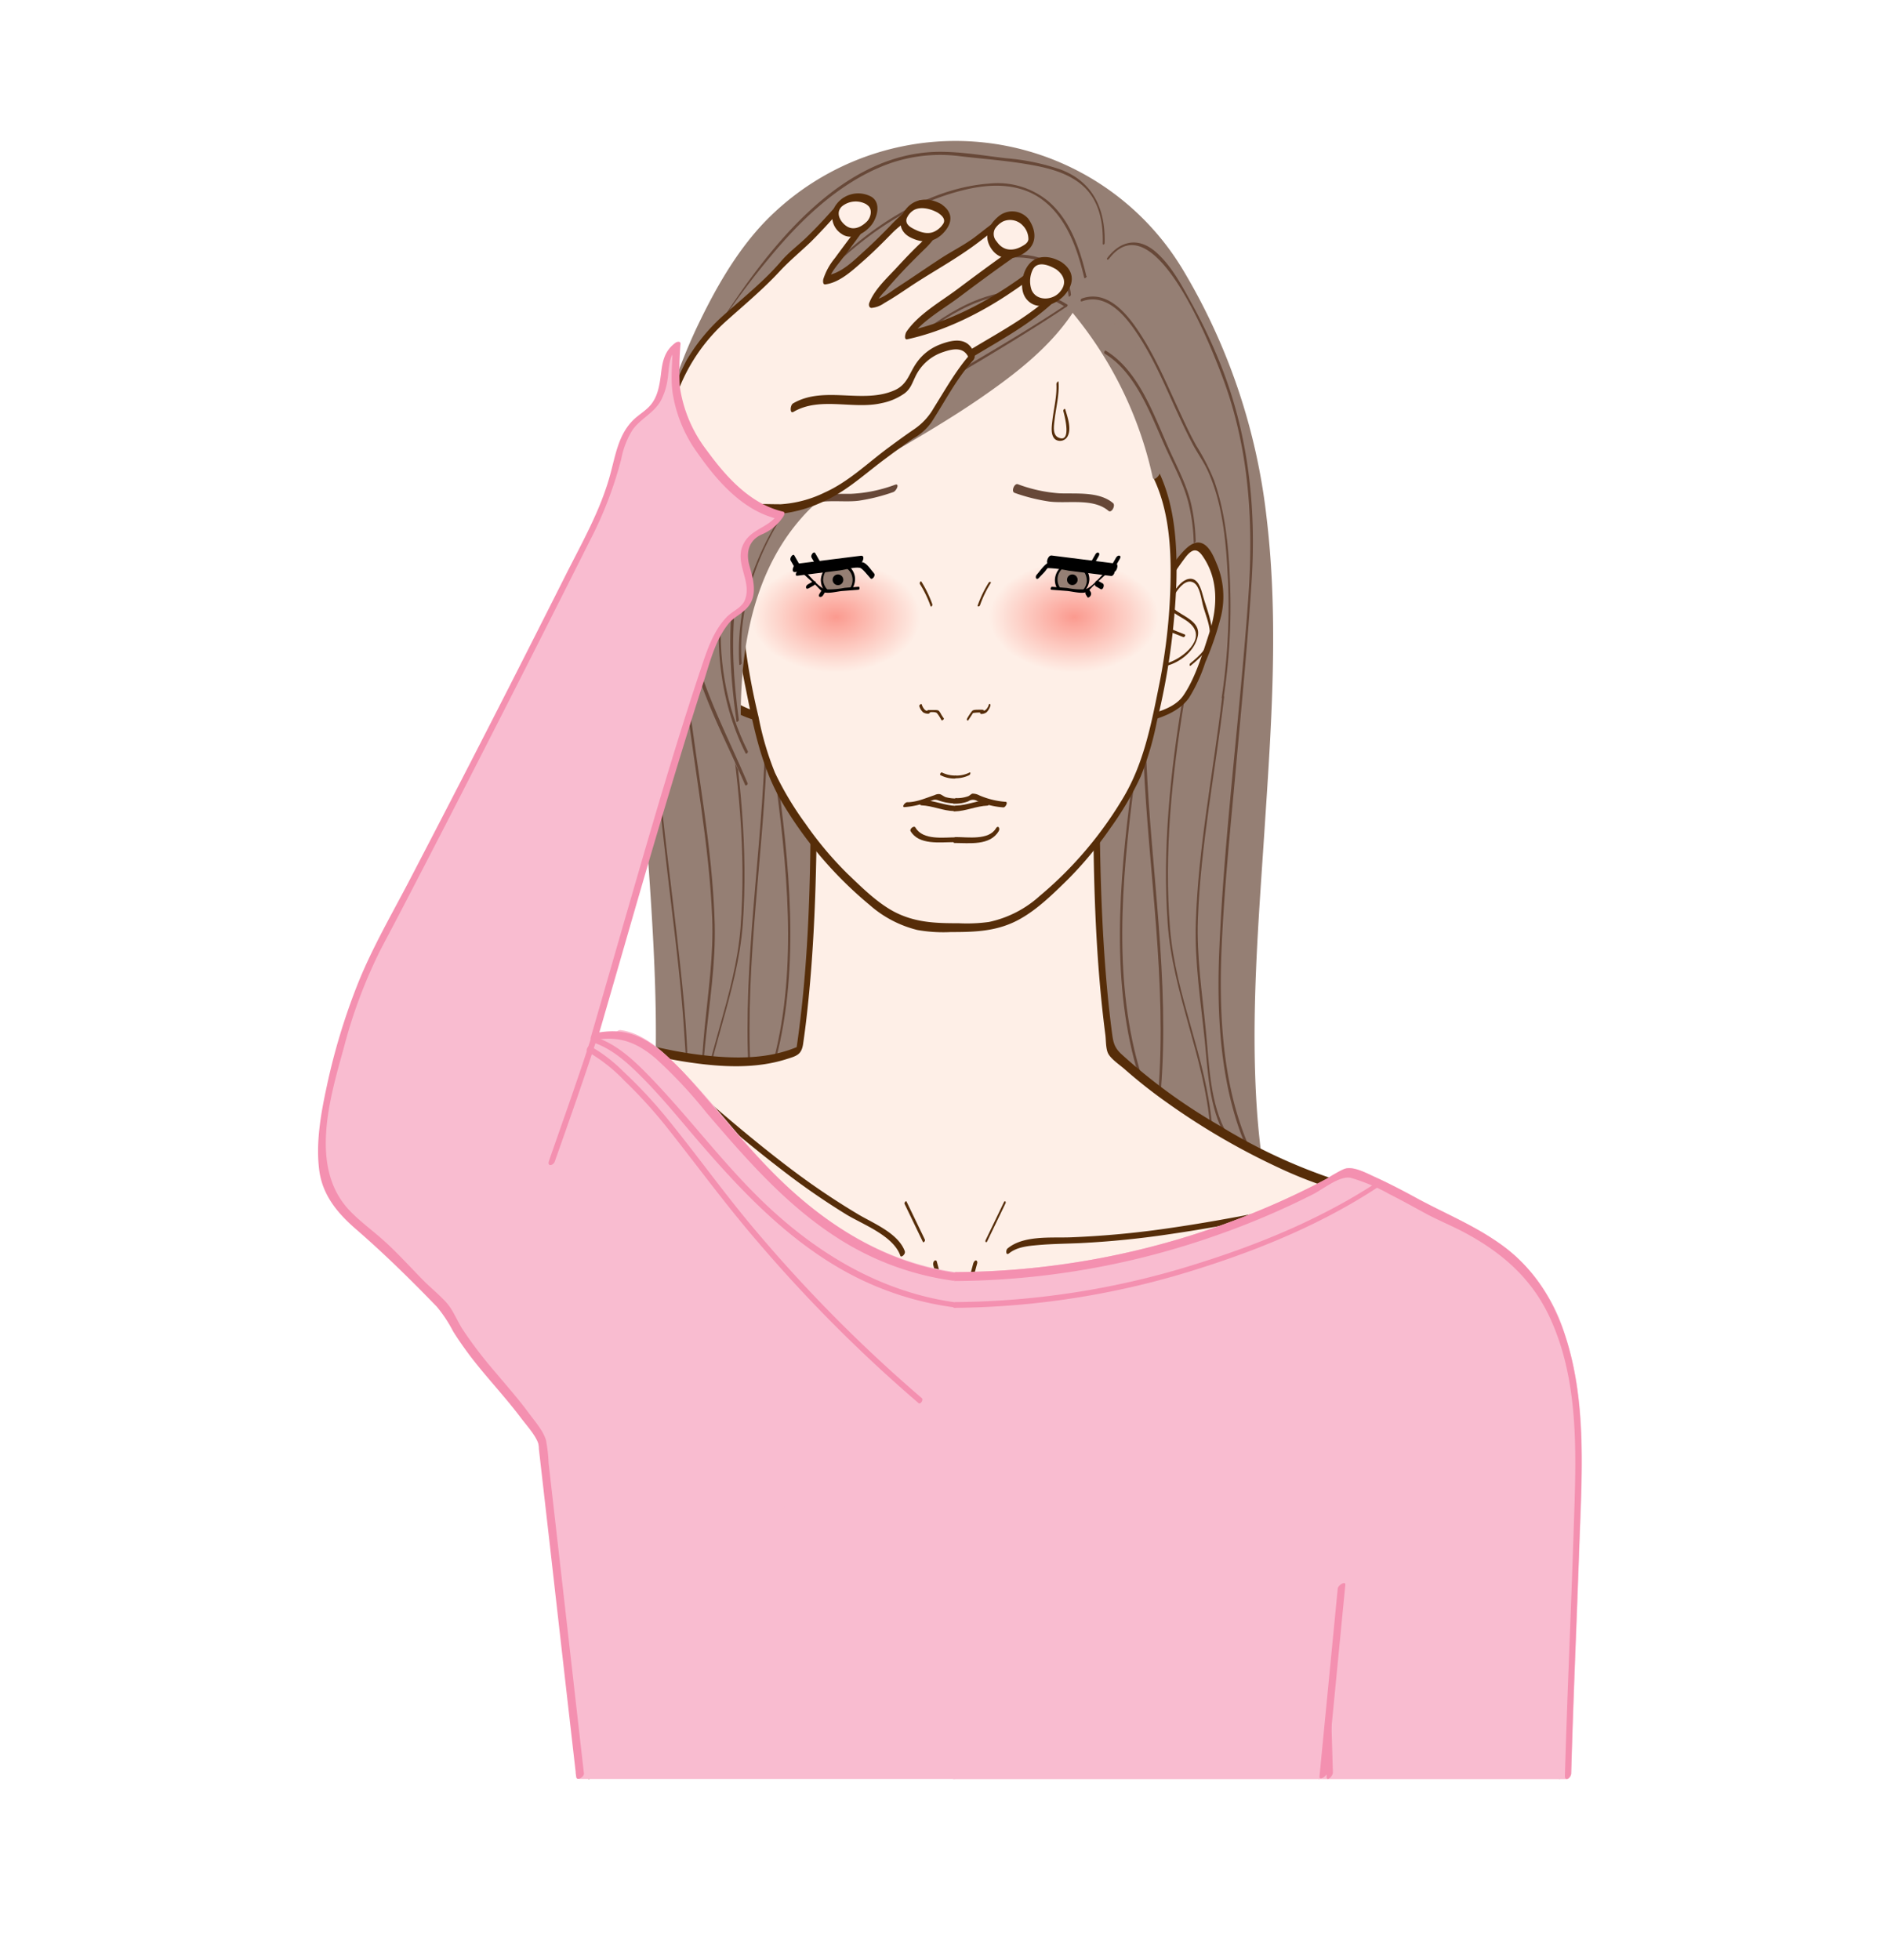 <svg xmlns="http://www.w3.org/2000/svg" xmlns:xlink="http://www.w3.org/1999/xlink" width="384" height="400.32" viewBox="0 0 384 400.32"><defs><style>.a{fill:none;}.b{fill:#957f74;}.c{fill:#674838;}.d{fill:#feefe7;}.e{fill:#562d09;}.f{fill:#f9bcd0;}.g{fill:#f490b0;}.h{fill:url(#a);}.i{fill:url(#b);}.j{clip-path:url(#c);}.k{clip-path:url(#d);}</style><radialGradient id="a" cx="-829.15" cy="299.56" r="24.04" gradientTransform="translate(767.75 -14.8) scale(0.72 0.47)" gradientUnits="userSpaceOnUse"><stop offset="0" stop-color="#fb9a8f"/><stop offset="1" stop-color="#feefe7"/></radialGradient><radialGradient id="b" cx="-563.58" cy="299.56" r="24.04" gradientTransform="matrix(-0.72, 0, 0, 0.47, -186.38, -14.8)" xlink:href="#a"/><clipPath id="c"><polygon class="a" points="175.28 120.22 168.31 120.68 164.47 116.98 175.12 115.51 175.28 120.22"/></clipPath><clipPath id="d"><polygon class="a" points="214.91 120.22 221.88 120.68 225.71 116.98 215.06 115.51 214.91 120.22"/></clipPath></defs><title>アセット 61</title><rect class="a" width="384" height="400.32"/><path class="b" d="M271.28,281.16c-25.69-47.61-11.89-92.15-11.89-153.72,0-27.78-5.87-50.38-15.57-66.82-9.87-19.85-28-30.86-48.73-30.86s-38.86,11-48.73,30.86c-9.7,16.44-15.56,39-15.56,66.82,0,61.57,13.79,106.11-11.89,153.72Z"/><path class="b" d="M271.7,280.41c-9-16.83-13.75-35.25-15-54.26-1.23-18.71.33-37.49,1.55-56.17,1.4-21.29,3-43,.46-64.24a125.63,125.63,0,0,0-17-50.49A54.17,54.17,0,0,0,156,45.53c-5.86,6.21-10.11,13.86-13.76,21.53A115.25,115.25,0,0,0,134,91.58c-4.7,20.94-4,42.5-2.92,63.78,2,37.3,7.81,76.28-6.34,112a129.25,129.25,0,0,1-6.18,13.23c-.15.28-.39,1.47.23,1.47H271.11c.79,0,1.06-1.85.33-1.85H119.07l.24,1.48a132.88,132.88,0,0,0,14.9-50.18c1.75-18.19.53-36.52-.67-54.71-1.38-20.93-3.22-42.16-1.67-63.13a142.53,142.53,0,0,1,5.44-30.53c2.49-8.26,6.13-15.74,10.14-23.34C155.78,44,170.88,33,188.74,31A53.4,53.4,0,0,1,235.35,49.1c5.59,6.56,9.83,14.62,13.23,22.51a121,121,0,0,1,7.79,26.7c3.74,21.14,2.52,42.85,1.22,64.18-2.18,35.88-6.55,73,7.48,107.23a131.8,131.8,0,0,0,5.79,12.19C271.28,282.7,272,281,271.7,280.41Z"/><path class="c" d="M138.77,232.68c1.84-4.75,1.78-10.24,1.68-15.26-.16-7.54-.94-15.07-1.77-22.56-2-18.28-4.78-36.56-5.29-55-.26-9.2.38-18.41.75-27.6.41-10.45,1.34-20.91,5.08-30.77,3.93-10.37,10.63-20,17.64-28.48,6.45-7.85,14.2-15.45,23.81-19.24A31.28,31.28,0,0,1,196,31.89c4.61.54,9.26.88,13.84,1.65,3.75.63,7.74,1.55,10.79,3.94,3.8,3,4.73,7.64,4.61,12.23,0,.42.38.23.39-.09.17-6.89-2.34-12.48-9-15a46.3,46.3,0,0,0-11.19-2.31c-4.43-.52-9-1.32-13.49-1.31-20.2.06-35.11,19.86-45,35.12A75,75,0,0,0,135.3,94.8c-1.72,10.25-1.55,20.71-2.06,31.07-.92,18.53,1.27,36.93,3.44,55.31,1.18,9.9,2.44,19.8,3.08,29.75.45,6.88,1.23,14.94-1.32,21.52-.11.3.18.62.33.23Z"/><path class="c" d="M249.63,142.4c-1.8,15.36-4.91,30.64-5.38,46.13-.25,8,1,15.94,1.82,23.9.65,6.45.9,13.83,4.21,19.59.16.28.47-.25.35-.45-3.52-6.13-3.64-14.21-4.32-21-.75-7.65-1.92-15.19-1.63-22.89.56-15.21,3.58-30.2,5.35-45.29,0-.41-.36-.28-.4.05Z"/><path class="c" d="M241.5,143c-2.5,14.94-4.06,30.4-3,45.55,1,14.21,7.49,27.29,8.67,41.51,0,.4.4,0,.38-.25-1.15-13.76-7.44-26.44-8.56-40.14-1.27-15.46.37-31.34,2.92-46.59.06-.38-.31-.46-.37-.08Z"/><path class="c" d="M233.6,155.66c1,22.46,4.78,44.81,3,67.35,0,.31.49,0,.51-.26,1.83-22.54-2-44.89-2.95-67.35,0-.32-.52,0-.51.26Z"/><path class="c" d="M231.11,160.8c-2.5,19.28-4.33,40.39,1.57,59.23.09.31.54-.1.47-.32-5.88-18.82-4.06-39.84-1.56-59.11,0-.36-.45,0-.48.2Z"/><path class="c" d="M140.13,142.55c1.75,15,4.74,29.85,5.34,44.95.3,7.54-.81,14.89-1.54,22.38-.7,7.07-.72,15.48-4.35,21.81-.19.33.12.54.31.21,3.19-5.56,3.54-12.62,4.17-18.85.82-8.1,2.14-16.22,1.92-24.38-.43-15.61-3.58-31-5.39-46.47,0-.3-.49.12-.46.35Z"/><path class="c" d="M148.3,143.21c2.54,15.18,4.16,30.95,2.95,46.34-1.08,13.83-7.43,26.61-8.59,40.48,0,.41.39.07.41-.19,1.18-14.1,7.64-27.08,8.65-41.16,1.08-15.23-.51-30.79-3-45.81-.06-.36-.43.1-.4.34Z"/><path class="c" d="M156.13,155.62c-1,22.49-4.79,44.86-2.95,67.42,0,.36.42-.09.4-.32-1.83-22.51,2-44.84,3-67.28,0-.41-.4-.09-.41.18Z"/><path class="c" d="M158.61,160.88c2.49,19.22,4.32,40.25-1.56,59-.12.39.37.16.44-.09,5.91-18.88,4.08-40,1.57-59.3,0-.3-.48.13-.45.36Z"/><path class="c" d="M226.49,52.9C236,40.36,248.32,73,250.41,79c4.82,13.89,5.59,28.22,4.58,42.77-1.67,23.9-4.85,47.72-5.92,71.66-.61,13.56.09,28.45,5.56,41,.1.24.52-.22.42-.44-5.41-12.47-6.11-27.2-5.52-40.61.52-11.9,1.75-23.79,2.83-35.65,1.19-13.11,2.48-26.22,3.31-39.36.92-14.83-.7-29.46-6.13-43.36a112.9,112.9,0,0,0-6.35-13.44c-1.95-3.55-4-7.38-7.09-10.09-3.52-3.08-7.18-2.4-9.92,1.19-.23.31.08.52.31.21Z"/><path class="d" d="M237.42,119.82c5.43-8.56,7.16-11.61,10.44-4,3.13,7.3-.37,13.93-2.72,20.25-2.71,7.31-4,7.72-6.47,9a27.11,27.11,0,0,1-4.8,1.67Z"/><path class="e" d="M238.1,119.88a61.34,61.34,0,0,1,4.14-6.2c1.27-1.55,2.24-1.81,3.42-.09,3.27,4.71,3.05,10.48,1.34,15.69-1.36,4.16-2.81,9.14-5.29,12.76-1.64,2.39-4.94,3.33-7.6,4l.56.42,3.55-26.94c.12-.91-1.51,0-1.6.64l-3.55,26.94c0,.31.29.48.56.42,3.36-.83,7.15-2.08,9.23-5a32.41,32.41,0,0,0,3.33-7.25,61.05,61.05,0,0,0,3.25-9.58,17.23,17.23,0,0,0-.8-10.26c-.62-1.49-1.58-4.06-3.34-4.55-1.28-.36-2.45.57-3.3,1.41-2.14,2.12-3.67,5-5.26,7.54C236.09,120.8,237.67,120.55,238.1,119.88Z"/><path class="d" d="M120.57,362.45l-7.77-69.74c-10.44-16.7-22.55-27.56-24.64-38.84-4.21-22.75-2.08-37.16,16.6-40.37a64.41,64.41,0,0,1,17.65.13c3.44-1.88,6.26-1.26,9,.56,9,2.1,22.43,4.6,31.89.27,1.71-11.4,3-27.62,3-53.71h57.66c0,26.09,1.27,42.31,3,53.71,11.58,11.8,38.18,27.41,53.22,29.08,3.76-.16,5.79.62,9.08,3.65,3.13,1.57,6.36,3.05,10.49,5,12.84,6,21.67,20.2,21.67,43.69,0,13.8-1.31,42.67-2.52,66.61Z"/><path class="e" d="M121.2,362l-3.69-33.13-2.64-23.7-.92-8.32a32.78,32.78,0,0,0-.49-4.33,11.9,11.9,0,0,0-1.94-3.35c-2-3.1-4.21-6.12-6.43-9.1-3.87-5.19-8-10.22-11.49-15.69a39.2,39.2,0,0,1-5.67-16.17,61.36,61.36,0,0,1-.65-16.57c.56-4.41,2.07-8.76,5.35-11.9,3.51-3.37,8.51-5,13.25-5.55a61.36,61.36,0,0,1,8.57-.33c1.51,0,3,.11,4.53.24a16.25,16.25,0,0,0,3.36.38c1-.15,2-.93,3.09-1.06a7.2,7.2,0,0,1,2.81.26c1.56.47,2.78,1.38,4.39,1.74,2.92.65,5.86,1.23,8.82,1.64,6.27.88,12.92,1.19,19-.7,2.28-.71,3.27-.92,3.6-3.23q.45-3.1.79-6.21c1.29-11.54,1.75-23.15,1.94-34.75.06-3.89.09-7.77.09-11.66,0-1.23-1.27-.34-1.27.48,0,17.9-.34,36-3,53.71l.7-1.1C158,216,152,216.23,146.2,215.76a82.48,82.48,0,0,1-8.43-1.15q-2-.39-4.05-.84a24.78,24.78,0,0,1-4-1.56,8.12,8.12,0,0,0-3.81-.57c-1.3.14-2.49,1-3.77,1-2.45.1-5.1-.53-7.58-.57A44.75,44.75,0,0,0,101,213.52a19.93,19.93,0,0,0-13.87,13.31c-2.69,8.51-1.31,18.15.26,26.73,1.75,9.51,8.5,17.23,14.18,24.71,1.72,2.26,3.42,4.53,5.08,6.83,1,1.35,1.91,2.7,2.84,4.07.8,1.17,2.24,2.68,2.68,4a12.82,12.82,0,0,1,.28,2.48l4,35.59,3.52,31.65c.12,1.09,1.35-.19,1.27-.9Z"/><path class="e" d="M223.29,161c0,16.76.32,33.65,2.48,50.3.15,1.11.07,2.78.55,3.8.56,1.17,2.44,2.41,3.4,3.26a103.3,103.3,0,0,0,8.9,7,143,143,0,0,0,22.59,13.13,85.84,85.84,0,0,0,11.06,4.31,48.79,48.79,0,0,0,9.71,1.7,11,11,0,0,1,6.09,2.93,24.85,24.85,0,0,0,5.64,3c3.72,1.74,7.58,3.28,10.92,5.71,13.49,9.81,16.25,27.48,16.08,43-.24,21.19-1.44,42.39-2.5,63.55-.07,1.23,1.22.3,1.26-.5,1-19.4,2-38.81,2.41-58.23.34-15.23-.2-31.82-10.55-44.06-4.92-5.81-11.25-8.56-18-11.75a44.28,44.28,0,0,1-6.08-3.71,10,10,0,0,0-4.56-1.74,53.38,53.38,0,0,1-10.59-2,113.16,113.16,0,0,1-23.06-10.85A114,114,0,0,1,229,215.23c-1.46-1.39-1.62-2.43-1.88-4.38-.22-1.64-.41-3.28-.59-4.93-.42-3.87-.74-7.75-1-11.63-.74-11.25-.94-22.52-.94-33.79,0-1.23-1.27-.32-1.27.5Z"/><path class="e" d="M206,256.05c1.65-1.4,4-1.6,6.09-1.78,2.88-.25,5.77-.27,8.65-.4a186,186,0,0,0,18.69-1.9c13.63-2,27.11-5,40.6-7.83.47-.1.69-1.32.16-1.21-14,2.9-28,6-42.15,8a188,188,0,0,1-19.26,1.76c-4,.16-9.74-.47-13,2.3-.37.31-.32,1.48.25,1Z"/><path class="e" d="M184.85,255.64c-1.29-3.75-6.4-5.77-9.51-7.61A150,150,0,0,1,161,238.32c-10-7.6-19.32-16-28.78-24.29-.38-.33-1.17.64-.77,1,9.25,8.08,18.39,16.33,28.15,23.81A147.57,147.57,0,0,0,173,248.11c3.35,2,9.51,4.29,10.9,8.35.17.49,1.07-.36.91-.82Z"/><path class="d" d="M152.77,119.82c-5.43-8.56-7.16-11.61-10.44-4-3.13,7.3.37,13.93,2.71,20.25,2.72,7.31,4,7.72,6.47,9a27.37,27.37,0,0,0,4.81,1.67Z"/><path class="e" d="M153.44,119.2c-1.55-2.44-3-5.21-5.05-7.29-.93-1-2-1.57-3.29-1-1.71.81-2.68,3.18-3.36,4.77a17,17,0,0,0-1.25,8.66,37.41,37.41,0,0,0,2.7,9.3c1.14,2.93,2.07,6.1,3.76,8.78,1.92,3,5.58,4.28,8.93,5.11.6.14,1.23-.75,1.16-1.28l-3.55-26.94c-.13-.93-1.54.24-1.44.94l3.55,26.94,1.15-1.28c-2.52-.62-5.59-1.48-7.46-3.42-2.91-3-4.09-8.23-5.5-12-2-5.52-3.11-11.67.32-16.94,1.18-1.8,2.27-1.14,3.47.22a50.44,50.44,0,0,1,4.51,6.68C152.55,121.16,153.83,119.81,153.44,119.2Z"/><path class="e" d="M192.2,260.8l-.86-3.18c-.08-.27-.34-.27-.52-.11a1,1,0,0,0-.19.87l.87,3.18c.07.28.33.27.52.11a.94.94,0,0,0,.18-.87Z"/><path class="e" d="M198.74,261.17l.86-3.18c.06-.22,0-.55-.25-.58s-.49.39-.55.6l-.86,3.18c-.06.22,0,.56.25.59s.49-.4.55-.61Z"/><path class="e" d="M273.85,317.81l-4.21,39.08-.61,5.64c-.13,1.24,1.08.8,1.18-.17l4.22-39.08.61-5.64c.13-1.24-1.09-.8-1.19.17Z"/><path class="e" d="M270.75,346.39l.84,16.5c.05.93,1.51-.18,1.48-.88l-.84-16.49c-.05-.94-1.52.17-1.48.87Z"/><path class="f" d="M126.5,211.28c-2.61-.11-21.16,73.5-15.73,83.1l7.75,68.07h76.57V260.73C156.56,255.75,142.16,213.16,126.5,211.28Z"/><path class="f" d="M126.65,210.37c-1.73.14-2.8,5.14-3.18,6.31-1.74,5.28-3.16,10.67-4.54,16a372.88,372.88,0,0,0-8.73,42.89c-.67,5.05-1.37,10.3-.93,15.39.2,2.24.92,4,1.17,6.22l4,34.65,3.53,31.06a.44.44,0,0,0,.44.41h76.58c.5,0,.77-.81.77-1.19V260.44c0-.18-.07-.57-.31-.6-13.93-1.88-25.85-9-35.87-18.66-8-7.73-14.45-17-22.47-24.68-2.84-2.74-6.22-5.56-10.26-6.11-.78-.11-1.33,1.68-.61,1.77,5.41.74,9.66,5.41,13.15,9.22,5.31,5.78,10.16,12,15.58,17.66a84.14,84.14,0,0,0,20.27,16.16,56.37,56.37,0,0,0,13.46,5.27c1.16.28,2.33.53,3.5.74.14,0,2.85.45,2.33-.17.09.11,0,.55,0,.68.52,3.08,0,6.71,0,9.81v91.21l.77-1.2h-71a30.77,30.77,0,0,0-5.43,0c.26-.05.08.74.22-.15a11.32,11.32,0,0,0-.3-2.64l-6.18-54.23-1-8.92c-.16-1.38-.63-2.5-.88-3.85a37.5,37.5,0,0,1,0-10c.42-4.84,1.15-9.66,2-14.45,1.84-10.78,4.18-21.48,6.83-32.09,1.81-7.27,3.4-15.08,6.45-22a6.69,6.69,0,0,1,.46-.93c.13-.22.16-.11,0-.09C127.06,212.12,127.49,210.3,126.65,210.37Z"/><path class="f" d="M195.09,362.45V260.73a164.08,164.08,0,0,0,79.74-21.27c4,0,16.67,7.62,18.37,8.36,8.7,3.76,16.66,8.79,20.67,14.77,6.89,10.28,8.77,22.29,8.46,40.77-.2,12-1.57,42.59-2,59.09Z"/><path class="f" d="M195.73,362.21V260.49l-.87,1.13a163.82,163.82,0,0,0,53.57-9.33,162.49,162.49,0,0,0,20-8.51c2-1,5.11-3.61,7.3-3.29,2.56.38,5.2,1.94,7.48,3.07,2.58,1.29,5.1,2.68,7.63,4.06,2.72,1.48,5.61,2.64,8.35,4.11,7.54,4.05,13.6,9.25,17.3,17.07,6.37,13.48,5.46,29.21,5,43.73-.53,16.72-1.31,33.43-1.78,50.15l.87-1.12H195.32c-.72,0-1.29,1.78-.46,1.78H320.08c.49,0,.86-.72.87-1.13.43-15.39,1.12-30.77,1.65-46.16.49-14.43,1.68-29.75-3-43.65A35.91,35.91,0,0,0,307.75,255c-5.62-4.34-12.17-6.94-18.36-10.31-2.8-1.52-5.62-3-8.54-4.33-1.58-.7-4.23-2.19-6-1.73-1.19.31-2.54,1.44-3.63,2q-2.35,1.26-4.74,2.43-4.74,2.32-9.62,4.32a163.51,163.51,0,0,1-61.5,12.41c-.48,0-.86.71-.86,1.12V362.68C194.46,363.91,195.73,363,195.73,362.21Z"/><path class="g" d="M194.9,261.62a163.5,163.5,0,0,0,53.56-9.33,161.91,161.91,0,0,0,19.71-8.38c2-1,5.49-3.88,7.74-3.36a36.81,36.81,0,0,1,7.83,3.29c2.45,1.24,4.86,2.57,7.27,3.89,2.8,1.52,5.76,2.69,8.56,4.22,7.49,4.09,13.41,9.34,17,17.15,6.28,13.51,5.31,29.24,4.85,43.75-.54,16.62-1.31,33.24-1.78,49.86,0,1.23,1.23.28,1.26-.52.43-15.39,1.12-30.78,1.65-46.16.49-14.44,1.67-29.74-3-43.65-2.32-6.84-6.09-12.93-11.85-17.38s-12.18-6.94-18.36-10.3c-2.8-1.53-5.62-3-8.54-4.33-1.64-.73-4.34-2.25-6.17-1.64a27.36,27.36,0,0,0-3.66,2c-1.52.81-3,1.59-4.59,2.35q-4.72,2.32-9.61,4.32a163.54,163.54,0,0,1-61.5,12.4c-.73,0-1.24,1.8-.39,1.79Z"/><path class="g" d="M270.64,351.71l.33,11.17c0,1.09,1.3-.16,1.28-.87l-.33-11.17c0-1.09-1.3.17-1.28.87Z"/><path class="g" d="M273.24,324.42l-3.73,38.4c-.09.91,1.48-.05,1.55-.74l3.73-38.41c.09-.91-1.48.06-1.55.75Z"/><path class="g" d="M195,267.1a168.94,168.94,0,0,0,50.4-8.18c12.55-4,25-9.2,36-16.44.4-.26.45-1.43-.17-1-11,7.2-23.34,12.36-35.81,16.31a167.79,167.79,0,0,1-50.19,8.13c-.48,0-.82,1.2-.25,1.2Z"/><path class="d" d="M195.09,189.46h-4.24a20.16,20.16,0,0,1-11-4,74.24,74.24,0,0,1-12.74-12.39c-4.81-6.26-9.12-12.77-10.75-18.38-1.59-5.43-3-12.44-4.13-18.11a115.64,115.64,0,0,1-1.72-20.36c0-9.55,1.88-15.82,3.58-19.26,0-11.64,5.87-26.9,13.21-32.26,9.29-6.78,18.92-2.24,27.83-2.24s18.55-4.54,27.84,2.24c7.34,5.36,13.21,20.62,13.21,32.26,1.7,3.44,3.58,9.71,3.58,19.26A114.71,114.71,0,0,1,238,136.58c-1.09,5.67-2.54,12.68-4.12,18.11-1.63,5.61-5.94,12.12-10.75,18.38a74.6,74.6,0,0,1-12.74,12.39,20.19,20.19,0,0,1-11,4Z"/><path class="h" d="M194.91,126.63c0,8.77-10.85,15.87-24.23,15.87s-24.22-7.1-24.22-15.87,10.85-15.86,24.22-15.86S194.91,117.87,194.91,126.63Z"/><path class="i" d="M195.28,126.63c0,8.77,10.85,15.87,24.22,15.87s24.22-7.1,24.22-15.87-10.84-15.86-24.22-15.86S195.28,117.87,195.28,126.63Z"/><path class="e" d="M238.18,136c2.86-.69,5.91-3.1,6.49-6.14s-3.22-4-5-5.61c-.19-.16-.55.34-.35.52,1.34,1.2,3.41,1.82,4.45,3.34,2.12,3.12-2.92,6.72-5.46,7.33-.23.06-.45.63-.15.56Z"/><path class="e" d="M242,129.58l-2.51-1c-.22-.1-.57.42-.3.53l2.5,1c.22.09.57-.42.31-.53Z"/><path class="e" d="M240.09,121.17c.7-1.14,2.24-3.09,3.77-2.15,1.22.76,1.5,3.26,1.82,4.49.45,1.77,1.33,3.72,1.44,5.55.16,2.82-2,4.79-4,6.41-.2.17-.2.7.12.44,1.88-1.52,3.87-3.35,4.25-5.87s-1.09-5.85-1.78-8.36c-.39-1.41-1-3.8-2.92-3.45-1.33.25-2.4,1.68-3.06,2.75-.2.33.13.52.33.19Z"/><path class="e" d="M152.09,135.43c-2.53-.61-5.31-2.65-6-5.3-.75-2.9,3-3.94,4.67-5.47.24-.21.14-.64-.17-.36-1.58,1.41-4.89,2.39-5.16,4.85-.36,3.27,3.62,6.15,6.35,6.8.23.06.58-.46.31-.52Z"/><path class="e" d="M148.34,130.13l2.51-1c.21-.08.36-.68.08-.56l-2.51,1c-.21.09-.36.69-.08.57Z"/><path class="e" d="M150.5,120.87c-1.73-2.8-4.4-3.65-5.7-.23-.59,1.54-.85,3.2-1.3,4.78a14.76,14.76,0,0,0-.93,3.91c0,2.86,2.1,4.89,4.16,6.56.21.17.67-.25.48-.4-1.61-1.31-3.45-2.87-4-5s.45-4,1-6c.36-1.36.9-6.18,3.44-5.59.94.22,1.86,1.59,2.34,2.38.13.21.62-.18.48-.41Z"/><path class="e" d="M235.62,97.64c2.79,5.81,3.47,12.52,3.49,18.88a118.48,118.48,0,0,1-2.43,23.76c-1.61,8-3.15,15.9-7.44,22.95A78.31,78.31,0,0,1,212.34,183,22.38,22.38,0,0,1,202,188.29a33.55,33.55,0,0,1-6.18.26c-4.72,0-9-.11-13.35-2.44-3.47-1.89-6.57-5-9.39-7.69a72.47,72.47,0,0,1-8.55-10.19,64.77,64.77,0,0,1-6.23-10.4,60.17,60.17,0,0,1-3.34-11.33,138.73,138.73,0,0,1-3.8-26.9c-.22-7.42.06-15.41,3.35-22.24.41-.86-.34-1.94-.88-.81-2.69,5.6-3.56,12-3.72,18.11a115,115,0,0,0,2.35,25.64c1.68,8.36,3.28,16.64,7.74,24a80.5,80.5,0,0,0,17.62,20.51,23.06,23.06,0,0,0,9.77,5.12,30.56,30.56,0,0,0,6.82.42c5,0,9.63-.12,14.17-2.69,3.58-2,6.76-5.14,9.68-8a74.79,74.79,0,0,0,8.74-10.54A63.26,63.26,0,0,0,233,158.56a62,62,0,0,0,3.29-11.19,141,141,0,0,0,4-28.6c.17-7.55-.3-15.58-3.63-22.49-.41-.85-1.35.73-1,1.36Z"/><path class="e" d="M197.84,147l1-1.53-.19.16a7.94,7.94,0,0,1,2-.08c.23,0,.4-.58.11-.6a10.84,10.84,0,0,0-1.14,0c-.36,0-.82,0-1.07.26a12.59,12.59,0,0,0-1,1.51c-.17.28.06.64.29.29Z"/><path class="e" d="M200.39,145.81a1.81,1.81,0,0,0,1.13-.35,3.18,3.18,0,0,0,.76-1.29c.12-.3-.17-.62-.32-.23a2.25,2.25,0,0,1-.65,1.05,1.77,1.77,0,0,1-.91.21c-.23,0-.3.63,0,.61Z"/><path class="e" d="M201.94,119a23.63,23.63,0,0,0-2.23,4.61c-.15.38.36.26.46,0a22.17,22.17,0,0,1,2.15-4.47c.23-.35-.2-.41-.38-.14Z"/><path class="c" d="M207.22,100.65a37.24,37.24,0,0,0,7.06,1.77c3.75.49,9-.76,12.12,1.9.65.56,1.5-1.1.95-1.57-2.83-2.41-7.5-1.87-10.93-2a30.16,30.16,0,0,1-8.52-1.86c-.73-.25-1.41,1.51-.68,1.75Z"/><path class="c" d="M182.81,99a29.63,29.63,0,0,1-8.94,1.85c-3.41.05-8-.28-10.77,2.1-.71.61-.53,1.93.42,1.12,3-2.58,8.27-1.33,11.92-1.82a37.55,37.55,0,0,0,7-1.75c.67-.22,1.4-1.86.37-1.5Z"/><path class="e" d="M192.73,146.67l-.46-.71a3.78,3.78,0,0,0-.5-.79c-.26-.21-.82-.16-1.14-.16s-.7,0-1,0-.54.51-.17.48,1.59-.19,1.93.16a8.24,8.24,0,0,1,.9,1.41c.13.2.62-.18.48-.41Z"/><path class="e" d="M189.92,145.25a1.61,1.61,0,0,1-1-.27,2.6,2.6,0,0,1-.64-1.1c-.1-.26-.59.12-.5.35a2.75,2.75,0,0,0,.76,1.24,1.93,1.93,0,0,0,1.08.29c.23,0,.58-.49.26-.51Z"/><path class="e" d="M187.9,119.28a22.41,22.41,0,0,1,2.17,4.49c.13.34.44-.15.36-.37a23.5,23.5,0,0,0-2.22-4.6c-.18-.27-.44.29-.31.48Z"/><path class="e" d="M188.92,253.18l-3.76-7.8c-.11-.23-.51.24-.41.46l3.76,7.8c.12.24.52-.24.41-.46Z"/><path class="e" d="M201.63,253.53l3.76-7.8c.14-.29-.14-.61-.32-.24l-3.76,7.8c-.14.3.14.61.32.24Z"/><path class="e" d="M194.87,164.14a7.55,7.55,0,0,0,2.91-.49,1.65,1.65,0,0,1,1.79-.08,16.59,16.59,0,0,0,5.38,1.32c.48,0,1-1.14.44-1.14a16.6,16.6,0,0,1-5.39-1.33,2.88,2.88,0,0,0-1.32-.34c-.26,0-.6.39-.87.51a6.84,6.84,0,0,1-2.5.41c-.48,0-1,1.16-.44,1.14Z"/><path class="e" d="M195,158.94a6.31,6.31,0,0,0,3-.65c.2-.11.34-.69,0-.51a5.87,5.87,0,0,1-2.73.61c-.24,0-.51.56-.26.55Z"/><path class="e" d="M195,165.71c2.28-.06,4.42-1.09,6.68-1.18.49,0,.84-1.22.29-1.19-2.26.09-4.4,1.12-6.68,1.18-.49,0-.85,1.2-.29,1.19Z"/><path class="e" d="M195,172.16c3,0,7.23.6,9-2.44.33-.56-.15-1.28-.57-.56-1.45,2.49-5.78,1.79-8.21,1.79-.48,0-.79,1.21-.22,1.21Z"/><path class="e" d="M195.38,163.07a8,8,0,0,1-2.18-.26c-.37-.11-.89-.54-1.22-.62a1.73,1.73,0,0,0-1.07.19c-1.76.58-3.72,1.47-5.6,1.45-.46,0-1.2,1-.58,1a16.41,16.41,0,0,0,5.1-1.19c.89-.29,1.07-.44,1.83-.19a10.38,10.38,0,0,0,3.15.63c.46,0,1.19-1,.57-1Z"/><path class="e" d="M195.21,158.38a6,6,0,0,1-2.79-.61c-.22-.13-.55.41-.33.53A6.15,6.15,0,0,0,195,159c.24,0,.5-.56.23-.57Z"/><path class="e" d="M195.29,164.58c-2.28-.06-4.42-1.09-6.68-1.18-.47,0-1.05,1-.4,1.07,2.26.09,4.4,1.12,6.68,1.18.47,0,1.05-1.06.4-1.07Z"/><path class="e" d="M195.34,171c-2.57,0-6.82.67-8.36-2-.29-.5-1.23.31-1,.72,1.7,2.91,6,2.27,8.86,2.27.46,0,1.12-1,.49-1Z"/><path class="b" d="M219.16,62.54c-9.63,15.52-37.61,28.47-48.47,36-14.32,9.91-21.87,28.87-19.63,57.62-3.75-8.14-6.47-13.57-8.35-17.74-14.22-31.6-2.5-74.13,25.89-92.5C190.34,31.85,216.63,35.26,219.16,62.54Z"/><path class="b" d="M218.82,62c-4.68,7.37-11.93,12.92-19,17.78s-14.58,9.07-22,13.44c-5.65,3.34-11,6.81-15.3,11.89a50.68,50.68,0,0,0-9.73,19.35c-2.84,10.41-3.11,21.36-2.31,32.06l1.08-1c-5.56-12-12-23.5-13.67-36.82a79.61,79.61,0,0,1,4.47-37.85c4.4-11.74,11.6-22.55,21.4-30.46,8.93-7.2,20.68-12.49,32.37-11.5a24.18,24.18,0,0,1,14.8,6.35c4.84,4.64,7,11.17,7.65,17.7.12,1.23,1.27.15,1.19-.66-1.13-11.12-6.85-21.24-18.18-24.33S177.79,39,168.27,45.23c-22,14.45-33.36,42.18-32.11,68a72.34,72.34,0,0,0,4.45,22c2.79,7.42,6.64,14.48,10,21.66.39.86,1.11-.66,1.08-1-1.28-17.08.14-36.61,12-50.09,4.35-5,9.92-8.27,15.54-11.58,7.09-4.16,14.22-8.24,21-12.9,7.24-5,14.56-10.61,19.32-18.12C219.93,62.46,219.47,60.92,218.82,62Z"/><path class="b" d="M219.16,62.54c8.43,9.68,14.68,23.52,17,34.42C241.75,81.32,231.66,60.94,219.16,62.54Z"/><path class="b" d="M218.51,63.2a79,79,0,0,1,16.93,34.26c.2.93,1.24-.23,1.37-.6a32,32,0,0,0-1.72-24.23c-3-6-8.48-11.66-15.69-10.91-.7.07-1.44,1.75-.48,1.65,6.87-.72,12.08,4.9,14.87,10.57a30.44,30.44,0,0,1,1.68,23.12l1.37-.6a79.69,79.69,0,0,0-17-34.57C219.24,61.24,218.05,62.66,218.51,63.2Z"/><path class="c" d="M218,62.21c-6.93-4.51-15.13-3-22.07.73-9.34,5-16.57,13-23,21.25-7.87,10.13-18.13,18.32-21.77,31.12-2.94,10.35-2.16,21.48-.74,32,0,.32.52-.06.49-.29-2.14-15.93-2.27-32.49,7.88-45.8,3.57-4.68,7.77-8.83,11.58-13.3C176.62,80.6,182.16,73,190,67.2s18.56-10.39,27.6-4.51c.22.15.61-.34.4-.48Z"/><path class="c" d="M221.89,56.38C220.58,50.81,218.54,44.81,214,41a16.29,16.29,0,0,0-12-3.5c-10.65.79-20.72,6.69-28.62,13.54a117.29,117.29,0,0,0-25.33,31.46,72.49,72.49,0,0,0-7.16,17.27,69.52,69.52,0,0,0-1.54,21.67,71,71,0,0,0,4.86,20.84c2.39,6.13,5.4,12,8,18.05.11.26.59-.13.5-.36-4.29-10.15-9.61-19.84-11.74-30.77a66.6,66.6,0,0,1,4.17-40,113.93,113.93,0,0,1,23-32.73c8.15-8.22,17.54-15,29-17.73,5.17-1.24,10.9-1.36,15.43,1.81,5.23,3.67,7.49,10.23,8.89,16.18.06.25.55-.12.5-.36Z"/><path class="c" d="M218.75,60.16c-.67-6.75-7.24-8.68-13.15-8.09-9.14.91-17.68,6.23-24.17,12.49-15.11,14.57-30,31.79-33.68,53.13-2.06,12.09-1,25.12,4.55,36.17.12.24.56-.2.45-.42-9.2-18.26-6.29-41,3.76-58.25,5.2-8.92,12-16.78,19.15-24.21s14.85-14.71,25.19-17.51c6.5-1.76,16.56-1.66,17.42,7,0,.31.5-.08.48-.31Z"/><path class="c" d="M217.78,62.23C204.8,70.85,191,78.1,178,86.68a61.13,61.13,0,0,0-24.07,29.8A46.71,46.71,0,0,0,151,135.67c0,.32.51,0,.49-.28-.89-12.48,4-24.93,11.6-34.67,8.48-10.86,20.65-17.27,32.28-24.16,7.56-4.48,15.1-9,22.43-13.88.22-.15.3-.68,0-.45Z"/><path class="c" d="M225.58,72.18C232,76.05,235,84.6,237.93,91.09c1.73,3.88,3.91,7.78,4.89,11.92a37.06,37.06,0,0,1,1,7.71c0,.41.4,0,.4-.22a39.29,39.29,0,0,0-.83-7.16c-.89-4.19-3-8-4.74-11.92-3-6.76-6.1-15.75-12.77-19.79-.25-.15-.46.43-.26.55Z"/><path class="c" d="M221,61.54c4.81-1.74,8.58,2.61,11,6.19,3.28,4.8,5.62,10.22,8,15.49,1.1,2.38,2.19,4.78,3.41,7.1,1,2,2.39,3.84,3.32,5.9,2.88,6.37,3.65,13.78,4,20.68a123.52,123.52,0,0,1-1.18,25.49c-.06.41.35.29.4,0a124.63,124.63,0,0,0,1.29-23.4c-.25-7-.92-14.26-3.27-20.91a44.62,44.62,0,0,0-3.58-7c-1.37-2.43-2.53-5-3.7-7.52-2.61-5.68-5.08-11.55-8.67-16.69-2.52-3.6-6.29-7.63-11.08-5.89-.22.08-.31.68,0,.57Z"/><path class="c" d="M140.56,142.27a117,117,0,0,1-.57-15.66c0-.41-.39,0-.4.21a117,117,0,0,0,.57,15.66c0,.41.43.06.4-.21Z"/><path class="d" d="M212.56,54.52a96.08,96.08,0,0,1-10.65,7.36c-7.21,3.76-12.69,5.8-16.45,6.58,1.26-2,6.9-5.95,13.47-11,1.9-1.87,6.52-4.78,11-7.83l-4.69-5c-2.8,1.87-8.08,6.51-11.18,7.72-7.62,4.8-14.37,10-15.92,9.66.53-1.65,7.05-8.77,11.44-12.84,1.46-1.26,2.17-3,3.11-3.71l-4.91-3.65a13.76,13.76,0,0,1-3.76,3c-7.2,7.52-12.29,12.07-15.27,12.32.38-2,3.42-5.16,8.62-12.52l-5-3.35c-3.82,4.39-8,8.88-11.72,11.7-2.92,4-11.9,11.27-15.22,14.55a33.23,33.23,0,0,0-6.91,11.13c-.78,2.16-1.91,4.36-3.25,7.42-1.11,1-2.1,1.51-2.86,3-.62,1.25-.92,3.76-2,6.26-2,4.62-2.6,6.42-4.74,10.53-10.8,20.84-35.52,68.2-41.39,78.93-9.63,17.6-13.89,29.7-16.19,46.08-1.28,9.14-.2,11.08,6.59,17.29C89.5,261.81,97,272.06,114.47,271.41l15.2-44.47-14.17-6.67c2.71-6.59,5.41-14.12,7.73-21.74,8.15-26.68,23.32-78.6,28.28-94.68a77.54,77.54,0,0,1,8.44.1,32.46,32.46,0,0,0,13.36-5.22A180.51,180.51,0,0,1,189,87c2.53-3.53,6.47-10.86,9.53-14.13a5.33,5.33,0,0,0-.22-.64l.18,0c1.72-1,4-2.45,8.15-4.86,4.69-3.29,9.08-6.73,10.64-8.61Z"/><path class="e" d="M111.43,230.75c8.55-17.39,13.64-36.21,19.16-54.72q7.72-25.89,15.38-51.8c2-6.75,4-13.5,6.09-20.22l-.65.75c2.78-.08,5.68.3,8.43.11a26.31,26.31,0,0,0,7.6-2.11c4.85-2,8.51-5.37,12.61-8.49,2.14-1.61,4.3-3.2,6.5-4.72a11.38,11.38,0,0,0,3.72-3.34C193,82,195.33,77.4,198.7,73.66a1.39,1.39,0,0,0,.37-1.28c-1.17-3.53-4.14-3.17-7.13-2a10.3,10.3,0,0,0-4.72,3.7c-1.53,2.15-1.83,4.4-4.44,5.59-6.5,2.94-14.45-1-20.8,2.72-.6.36-.71,2.2.1,1.72,5.42-3.17,12.21-.43,18-1.78a12.17,12.17,0,0,0,4.69-2c1.22-.95,1.49-1.95,2.15-3.32a9.61,9.61,0,0,1,5.78-5.13c2.18-.75,4.42-1.07,5.28,1.54l.36-1.28c-3,3.36-5.24,7.39-7.63,11.2a12.89,12.89,0,0,1-3.95,4.29c-1.86,1.27-3.68,2.6-5.49,3.94-4.17,3.11-8,6.84-12.8,9a23.82,23.82,0,0,1-9,2.41c-2.6,0-5.18-.13-7.78,0-.34,0-.57.49-.65.75-9.39,30.46-18.09,61.13-27.35,91.63C120,207.14,116,218.87,110.52,230c-.42.87.36,1.91.91.78Z"/><path class="e" d="M114.61,270.5c-10.34.29-18.53-3.91-26.15-10.59-4.16-3.64-8.06-7.55-12.11-11.3-3-2.79-7-5.71-7.94-10-1-4.66.48-10.22,1.36-14.81a107.06,107.06,0,0,1,4.13-15.33c3.23-9.17,7.78-17.71,12.37-26.25,7.46-13.9,14.73-27.91,22-41.89q6.06-11.58,12.09-23.17c3.82-7.36,7.95-14.67,10.81-22.48.52-1.44.73-3,1.28-4.42.66-1.71,2-2.22,3-3.6,1.36-1.9,2.24-4.78,3.13-7a36.6,36.6,0,0,1,9.91-14.23c3.65-3.26,7.44-6.42,10.75-10,2-2.16,4.25-4,6.34-6,2.43-2.41,4.72-5,7-7.54l-.74.22,5,3.34.1-1.41c-2.09,2.93-4.3,5.78-6.42,8.69A12.82,12.82,0,0,0,168.17,57c-.07.3-.16,1.15.41,1.08,3-.38,5.7-3,7.85-4.87,2-1.77,3.89-3.66,5.76-5.57s4.22-3.19,5.87-5.21l-.74.21,4.91,3.66.24-1.57c-1.64,1.54-2.9,3.46-4.53,5s-3.24,3.25-4.79,4.93c-1.94,2.1-4.51,4.43-5.58,7.15-.16.39-.11,1,.4,1.08a5.3,5.3,0,0,0,2.66-1c1.76-1,3.43-2.13,5.1-3.25,3.87-2.59,8-4.86,11.79-7.48,1.48-1,2.9-2.1,4.31-3.19.76-.58,1.51-1.17,2.27-1.74,0,0,1.06-.71.79-.72,0,0-.13,0,.08.09.86.36,1.86,2,2.49,2.65l2,2.15.39-1.67c-4.85,3.31-9.5,6.73-14.19,10.25-3.44,2.59-8.07,5.16-10.53,8.8-.19.27-.57,1.67.18,1.51,7.58-1.65,15-5.34,21.34-9.65q2-1.34,3.89-2.76a18.34,18.34,0,0,0,1.49-1.14c.55-.52,0-.39.32-.27.85.34,1.8,1.62,2.49,2.23l2,1.79.1-1.42c-5,5.68-12.14,9.34-18.5,13.21-.59.36-.74,2.2.05,1.72,6.61-4,13.91-7.83,19.08-13.73.28-.31.46-1.09.1-1.42L213,53.7c-.19-.17-.42-.07-.59.07-7.78,6.2-17,11.64-26.78,13.78l.18,1.51c2.36-3.49,7-6,10.26-8.49,4.58-3.44,9.14-6.8,13.88-10,.47-.32.85-1.19.39-1.68l-4.7-5c-.18-.2-.42-.05-.59.06-2.07,1.43-4,3-6,4.53-2.37,1.75-5,3-7.41,4.64-2.82,1.84-5.58,3.77-8.41,5.59-1.23.8-3.35,2.6-4.93,2.47l.4,1.08a12.21,12.21,0,0,1,2.13-2.88c1.35-1.62,2.78-3.17,4.23-4.7q2-2.06,4-4c1.41-1.35,2.41-3,3.8-4.37.32-.3.72-1.22.24-1.57L188.16,41c-.28-.21-.56,0-.74.22a17.65,17.65,0,0,1-3.18,2.59,25,25,0,0,0-2.41,2.31c-1.7,1.75-3.43,3.47-5.24,5.11-2.1,1.9-4.78,4.65-7.75,5l.41,1.08c.37-1.58,1.66-3,2.6-4.24,2-2.61,3.91-5.2,5.8-7.86.2-.28.52-1.13.09-1.41l-5-3.34c-.3-.2-.54,0-.74.21-2.35,2.69-4.74,5.36-7.31,7.84-1.75,1.69-3.71,3.1-5.28,5-3.19,3.71-7.08,6.86-10.72,10.1a38.53,38.53,0,0,0-8.43,9.91A77.22,77.22,0,0,0,137,80.7c-.49,1.14-1,2.31-1.55,3.42-.75,1.48-1.85,2.2-2.83,3.45-1.35,1.73-1.56,4-2.22,6a79,79,0,0,1-3.33,8c-1.68,3.69-3.65,7.26-5.52,10.86Q115.29,124.54,109,136.6c-7.71,14.77-15.4,29.56-23.27,44.26-4.47,8.33-8.94,16.64-12.23,25.52A110.83,110.83,0,0,0,69,221.76C68,226.69,66.81,232,67,237.05c.11,3.94,2,6.83,4.67,9.55,4.63,4.64,9.54,9.11,14.4,13.51a55.22,55.22,0,0,0,12.44,9,33.41,33.41,0,0,0,15.88,3.17c.72,0,1.12-1.84.27-1.82Z"/><path class="d" d="M209.5,45.39a3.91,3.91,0,0,0-5.13-.69c-1.83,1.47-3.11,3.11-1.05,5.73,1.7,2.19,3.94,1.72,6.18.2C210.69,49.83,211.49,48,209.5,45.39Z"/><path class="e" d="M210,44.63a4.35,4.35,0,0,0-6.15-.35c-2.05,1.75-3,4.15-1.34,6.55,1.84,2.67,5.11,2.3,7.39.31,2.08-1.82,1.57-4.5.1-6.51-.47-.65-1.46.92-1,1.52a4,4,0,0,1,1.06,2.75c-.11.72-.76,1.08-1.34,1.41-1.93,1.07-3.86.91-5.15-1a2.26,2.26,0,0,1-.34-2.59,4.43,4.43,0,0,1,1.66-1.5,3.55,3.55,0,0,1,4.11.94C209.53,46.78,210.5,45.18,210,44.63Z"/><path class="d" d="M216.06,54.14c-3.61-2.22-5.41-.18-5.91,1-.66,1.56-1.32,5.32,1.67,6.34,2.6.89,4.87-.63,6.07-3C218.37,57.59,218.6,55.7,216.06,54.14Z"/><path class="e" d="M216.65,53.44c-2.43-1.39-5.35-1.44-6.94,1.19-1.08,1.79-1.45,4.81,0,6.51,2.08,2.49,5.92,1.18,7.74-.89,2.13-2.42,2-5-.77-6.81-.59-.39-1.89.93-1.17,1.41,1.93,1.29,2.53,3.11.85,4.91-1.51,1.61-4.63,1.75-5.64-.51a5.41,5.41,0,0,1,.14-4c.87-2,3.14-1.23,4.65-.37C216.1,55.21,217.39,53.86,216.65,53.44Z"/><path class="d" d="M191.92,42.56c-1.85-1.14-4.54-1.17-5.6-.26-1.95,1.66-2.75,3.91-.23,5.21,3.15,1.63,4.85,1.19,6.65-.94C193.69,45.44,194.19,44,191.92,42.56Z"/><path class="e" d="M192.26,41.68c-2.5-1.4-5.42-1.27-7.24,1.06-1.6,2-1.52,4.5.94,5.75s4.86,1.13,6.81-1,1.81-4.24-.51-5.79c-.59-.39-1.34,1.31-.68,1.76s1.6,1.18,1.14,2.14A4.37,4.37,0,0,1,191,47.22c-1.4.77-3.07.21-4.39-.48-.8-.41-1.7-1-1.44-2.06a3.51,3.51,0,0,1,1.53-1.8c1.46-.78,3.52-.19,4.85.56C192.22,43.8,193,42.07,192.26,41.68Z"/><path class="d" d="M177.59,41a4.79,4.79,0,0,0-5.39.18,3.22,3.22,0,0,0-.31,5.33c1.75,1.58,3.05,1.21,5.36-.65C178.33,45,179.37,42,177.59,41Z"/><path class="e" d="M178.06,40.23a5.57,5.57,0,0,0-7.14,1.39,4.16,4.16,0,0,0,1,6.16c2,1.42,4.72-.1,6.08-1.83,1.19-1.52,2-4.47.05-5.72-.64-.41-1.6,1.2-.94,1.62,1.18.76.82,2.53-.05,3.4-1.15,1.14-2.76,1.91-4.2.9-1.27-.88-2.26-2.71-.89-4a4.44,4.44,0,0,1,5.14-.34C177.81,42.21,178.74,40.57,178.06,40.23Z"/><path class="e" d="M215.77,78.36c.15,2.58-.55,5.1-.83,7.65-.12,1.09-.42,3,.68,3.78a1.75,1.75,0,0,0,2.51-.82c.73-1.57-.1-3.81-.53-5.33-.1-.36-.48.08-.41.31.26.94,1.77,6.65-1,5.41-1.25-.55-.92-2.43-.8-3.52.29-2.6,1-5.15.82-7.79,0-.36-.42.08-.41.31Z"/><path class="f" d="M126.5,211.28a23.55,23.55,0,0,0-5,.39c4.6-15.75,15.11-53.13,23-76.81,3.76-11.28,7.32-9.29,8.35-12.11,1.78-4.86-2.09-7.08-.41-11.28s4.17-1.67,7.1-6.26c-3.76-.84-9.19-3.34-16.29-13.37-6.91-9.76-5-17.12-5-21.29-3.34,2.08-1.58,6.38-3.76,10.85-1.6,3.28-4.71,3.45-6.68,7.52-2.4,5-1.17,7.76-7.1,19.63-18.79,37.58-40.95,80.36-43.24,84.56-5.64,10.34-10.24,27.62-11.2,36.33-1.35,12.32.68,15.78,9.93,23.18,4,3.19,8.75,9,14.86,14.55,5.5,11.08,14.34,17.61,19.77,27.21l7.75,68.07,76.57-101.72C156.56,255.75,142.16,213.16,126.5,211.28Z"/><path class="f" d="M126.69,210.7a24.79,24.79,0,0,0-5.16.41l.32.58c4.49-15.38,8.85-30.8,13.44-46.16,2.59-8.67,5.22-17.33,8-25.94,1.33-4.09,2.41-8.7,5.14-12.12,1.15-1.44,2.87-2.1,4-3.46,1.86-2.17,1.24-5.34.49-7.81-.93-3-.55-5.85,2.63-7.23a9,9,0,0,0,4.13-3.45c.17-.24.37-.8,0-.89-6.86-1.59-11.91-7.4-15.83-12.88a27.39,27.39,0,0,1-5.34-13.21,78.46,78.46,0,0,1,.12-8.26.29.29,0,0,0-.47-.25c-2.14,1.56-2.53,3.7-2.85,6.21s-.7,4.93-2.46,6.72c-1,1.05-2.33,1.82-3.37,2.87-3,3-3.5,7.27-4.59,11.16-2,7.33-5.9,14-9.3,20.8q-5.82,11.56-11.69,23.1-9.77,19.19-19.64,38.3c-3.78,7.3-8,14.53-11,22.19a132.43,132.43,0,0,0-6.11,20.45c-1.21,5.58-2.33,11.68-1.47,17.39.74,4.93,3.75,8.47,7.42,11.65,5.78,5,11.21,10.33,16.53,15.83a28.46,28.46,0,0,1,3.3,5c1.07,1.71,2.23,3.37,3.46,5,2.35,3.08,4.93,6,7.41,8.95,2.18,2.62,5.06,5.64,6.41,8.81a3.93,3.93,0,0,1,.27,1.25l2.17,19c1.79,15.69,3.52,31.38,5.36,47.06,0,.33.07.65.11,1s.48.32.68,0l25.87-34.35,41.23-54.78L195.34,261c.16-.21.38-.84-.06-.89-14.1-1.91-26.14-9.27-36.22-19-8-7.73-14.32-16.94-22.36-24.57-2.8-2.66-6.06-5.31-10-5.84-.48-.07-1,1.08-.39,1.16,3.8.51,7,3.11,9.67,5.66A145.75,145.75,0,0,1,146,228.67c8,9.37,16.41,18.66,27.1,25a57.52,57.52,0,0,0,21.76,7.62l-.05-.9L169,294.77l-41.23,54.77-9.48,12.59.68.05-5.36-47.11-1.5-13.14c-.27-2.39-.37-4.89-.83-7.26a7.66,7.66,0,0,0-1.32-2.75,88.39,88.39,0,0,0-7.43-9.62,109.55,109.55,0,0,1-8-10.2c-1.11-1.68-1.92-3.87-3.15-5.42-1.54-2-3.81-3.61-5.57-5.41-2.89-2.95-5.65-6.09-8.82-8.76a51.47,51.47,0,0,1-7.24-6.67c-4.23-5.23-3.76-12-2.85-18.29a114.94,114.94,0,0,1,12.25-36.88q21.39-40.72,41.85-81.95a69.29,69.29,0,0,0,4.36-10.51c.64-2.08,1-4.21,1.66-6.29a15.64,15.64,0,0,1,1.43-3.43c1.09-1.86,2.73-2.88,4.28-4.28,2.4-2.17,3.08-5.13,3.47-8.23a12.52,12.52,0,0,1,.55-3c.17-.4.75-2.23,1-1.39a3.78,3.78,0,0,1-.06,1.06c-.07,1.14-.15,2.28-.16,3.42a25.82,25.82,0,0,0,1.71,9.72,38.36,38.36,0,0,0,14.58,17.79,18.3,18.3,0,0,0,5.49,2.26l0-.9c-1.4,2-2.85,2.42-4.82,3.53a5.62,5.62,0,0,0-2.43,3c-1.42,3.7,1.68,7,.59,10.63-.56,1.88-2.54,2.5-3.84,3.85-2.42,2.51-3.7,6-4.79,9.21C138.08,152.58,133,170.29,127.89,188c-2.28,7.9-4.54,15.8-6.84,23.69-.07.27,0,.66.32.59a24,24,0,0,1,4.93-.38C126.79,211.87,127.23,210.7,126.69,210.7Z"/><path class="g" d="M120.85,211.62c-2.73,8.56-5.78,17-8.73,25.49-.41,1.18.87,1,1.19.12,3-8.49,6-16.94,8.74-25.5.37-1.18-.9-1-1.2-.11Z"/><path class="g" d="M195.5,260c-14.76-2-27.17-10-37.51-20.39-4.41-4.42-8.44-9.18-12.5-13.92-3.27-3.82-6.54-7.78-10.42-11-4.1-3.42-8-4.77-13.4-3.72l.54.59c4.49-15.39,8.85-30.81,13.44-46.17,2.59-8.67,5.22-17.33,8-25.94,1.32-4.06,2.39-8.62,5.09-12,1.14-1.45,2.87-2.1,4-3.47,2.05-2.4,1.13-5.68.36-8.36s-.25-5.26,2.51-6.48a9.71,9.71,0,0,0,4.38-3.64c.13-.2.46-.85,0-1-6.73-1.56-11.68-7.11-15.59-12.48a27.81,27.81,0,0,1-5.57-13.24A67.92,67.92,0,0,1,139,70.2c0-.56-.67-.44-1-.22-2.27,1.65-2.7,3.81-3,6.47-.3,2.32-.68,4.76-2.35,6.53-1,1.07-2.33,1.82-3.37,2.87-3,3-3.57,7.19-4.65,11.1-2,7.39-5.92,14.16-9.34,21q-5.73,11.39-11.5,22.73Q94,159.89,84,179.08c-3.71,7.17-7.89,14.28-10.9,21.79a130.2,130.2,0,0,0-6.36,21c-1.19,5.51-2.26,11.44-1.54,17.08.66,5.12,3.7,8.78,7.5,12.07,5.77,5,11.2,10.34,16.52,15.84a27.61,27.61,0,0,1,3.31,5c1.06,1.71,2.23,3.36,3.45,5,2.28,3,4.77,5.78,7.17,8.65,1.14,1.36,2.26,2.74,3.32,4.15s2.87,3.38,3.47,5.11a5.57,5.57,0,0,1,.13,1.16l2.18,19.1q2.65,23.42,5.33,46.83c0,.33.07.65.11,1,.11,1,1.66,0,1.58-.68l-4.55-40-2.67-23.43a31.63,31.63,0,0,0-.52-4.58c-.53-1.93-2.28-3.9-3.45-5.49-2.2-3-4.64-5.73-7-8.55a85.51,85.51,0,0,1-6.71-8.83c-1-1.63-1.8-3.62-3-5.06-1.47-1.7-3.34-3.17-4.92-4.77-2.64-2.68-5.16-5.49-7.94-8-2.3-2.09-4.84-3.9-7-6.14-8.47-8.74-4.15-23-1.28-33.36a101.51,101.51,0,0,1,7.59-20.19c1.23-2.34,2.47-4.67,3.69-7q8.39-16.1,16.63-32.26,11.31-22.11,22.45-44.31a78.74,78.74,0,0,0,6.31-16.48,17.24,17.24,0,0,1,2.3-5.93c1.64-2.31,4.4-3.46,5.79-6a13.47,13.47,0,0,0,1.38-4.42c.34-2.09.11-4.79,2-6.2l-1-.22c0,3.07-.42,6.08,0,9.16a28.22,28.22,0,0,0,5.13,12.43c4,5.73,9.3,11.8,16.41,13.45v-1c-2.08,3-5.92,3-7.3,6.65s2,7.23.53,10.9c-.6,1.56-2.52,2.24-3.66,3.42-2.48,2.55-3.8,6.06-4.91,9.37-5.87,17.43-10.94,35.15-16.06,52.82-2.28,7.89-4.54,15.8-6.84,23.69a.44.44,0,0,0,.54.59c5.2-1,8.85.42,12.74,3.74a95.35,95.35,0,0,1,10.3,11c8.26,9.66,16.68,19.36,27.59,26.13a58,58,0,0,0,22.83,8.24c.7.09,1.77-1.39.81-1.52Z"/><path class="g" d="M195.33,266c-14.86-2-27.75-9.54-38.56-19.69-8.76-8.22-15.82-17.94-24.16-26.54-3.12-3.22-6.66-6.56-11-7.95-.47-.15-1.21.85-.68,1,4,1.26,7.22,4.2,10.11,7.1,3.91,3.92,7.42,8.22,11,12.42,8.64,10.08,17.83,19.92,29.41,26.65a63.17,63.17,0,0,0,23.41,8c.46.07,1.11-1,.47-1Z"/><path class="g" d="M120,214.77a33.64,33.64,0,0,1,7.6,6,96.62,96.62,0,0,1,9.1,10.09c6,7.6,11.67,15.34,18,22.68a299,299,0,0,0,32.91,33c.44.37,1.05-.71.68-1a299,299,0,0,1-33.48-33.67c-6.47-7.57-12.21-15.68-18.5-23.4a95.83,95.83,0,0,0-9.07-9.72,31,31,0,0,0-6.68-5.1c-.45-.23-1,.9-.52,1.14Z"/><g class="j"><path class="b" d="M167.9,118.4a3.26,3.26,0,1,0,3.26-3.25A3.26,3.26,0,0,0,167.9,118.4Z"/><path d="M167.67,118.57a3.43,3.43,0,0,0,4.1,3.29,3.74,3.74,0,0,0,2.88-3.59,3.43,3.43,0,0,0-3.77-3.38,3.74,3.74,0,0,0-3.22,3.62c0,.36.46,0,.48-.21.21-4,6.11-3.52,6,.24a2.92,2.92,0,0,1-3.73,2.72,3.19,3.19,0,0,1-2.3-3C168.12,117.93,167.65,118.34,167.67,118.57Z"/><path d="M170.07,118.4a1.09,1.09,0,1,0,1.09-1.08A1.08,1.08,0,0,0,170.07,118.4Z"/></g><path d="M178.55,117.12c-.61-.66-1.45-2.07-2.31-2.28s-2.68.34-3.67.46l-9.41,1.18c-.46.06-.95,1.18-.32,1.1l8.72-1.09c1.14-.14,3-.75,4.09-.52.52.11,1.54,1.48,2.18,2.17.32.35,1.08-.63.72-1Z"/><path d="M175.85,113.5l-13.11,1.64c-.69.09-1.29,1.81-.32,1.69l13.1-1.64c.7-.09,1.29-1.81.33-1.69Z"/><path d="M161.47,114.43l1.15,2c.26.46,1-.53.76-1l-1.14-2c-.27-.46-1,.53-.77,1Z"/><path d="M165.74,113.83l1.15,2c.32.57,1-.42.78-.83l-1.14-2c-.33-.56-1,.42-.79.83Z"/><path d="M166,118.78l-1,.58c-.56.32-.49,1.18.23.76l1-.57c.56-.33.49-1.18-.23-.77Z"/><path d="M167.69,120.78l-.32.51c-.43.7.41.83.75.28l.32-.51c.43-.7-.4-.84-.75-.28Z"/><path d="M175.39,119.83l-2.86.22a16.48,16.48,0,0,1-3.88.31c-1.34-.27-3.13-2.64-4.25-3.66-.2-.18-.42.39-.24.56l2.5,2.29c.48.44,1.1,1.27,1.73,1.43,1,.26,2.64-.2,3.65-.28l3.31-.26c.24,0,.33-.63,0-.61Z"/><g class="k"><path class="b" d="M222.29,118.4a3.26,3.26,0,1,1-3.26-3.25A3.26,3.26,0,0,1,222.29,118.4Z"/><path d="M222,118.51c-.21,4-6,3.54-6-.21a2.91,2.91,0,0,1,3.52-2.82,3.16,3.16,0,0,1,2.46,3c0,.32.55,0,.53-.21a3.44,3.44,0,0,0-3.79-3.38,3.71,3.71,0,0,0-3.25,3.59,3.43,3.43,0,0,0,3.77,3.38,3.74,3.74,0,0,0,3.27-3.59C222.57,118,222,118.27,222,118.51Z"/><path d="M220.11,118.4a1.08,1.08,0,1,1-1.08-1.08A1.08,1.08,0,0,1,220.11,118.4Z"/></g><path d="M212.22,118c.44-.48.94-.94,1.35-1.45a3.1,3.1,0,0,1,.67-.73c-.37.18-.48.22-.18.2a24.63,24.63,0,0,1,4.17.52l8.72,1.09c.48.07,1-1,.48-1.12l-9.85-1.24c-.89-.11-2.38-.63-3.26-.41s-1.89,1.77-2.54,2.48c-.44.47-.13,1.28.44.66Z"/><path d="M214.2,115.23l13.11,1.65c.78.1,1.31-1.69.59-1.78l-13.1-1.65c-.78-.1-1.31,1.7-.6,1.78Z"/><path d="M228,113.82l-1.15,2c-.41.72.43.83.75.27l1.15-2c.42-.71-.42-.83-.75-.26Z"/><path d="M223.74,113.21l-1.15,2c-.11.19-.27.58,0,.73s.55-.14.65-.32l1.15-2c.11-.19.27-.57,0-.73s-.55.14-.66.32Z"/><path d="M223.81,119.74l1,.57c.5.28.87-.9.45-1.14l-1-.57c-.49-.29-.86.89-.45,1.14Z"/><path d="M221.79,121.43l.31.51c.16.25.51-.08.6-.21a.77.77,0,0,0,.08-.82l-.32-.51c-.16-.25-.51.08-.6.22a.75.75,0,0,0-.07.81Z"/><path d="M214.75,120.44l3.09.24c1.06.08,2.83.57,3.87.3.6-.16,1.14-.9,1.59-1.32l2.65-2.43c.17-.15.18-.75-.08-.51-1.15,1.06-2.93,3.34-4.24,3.64a14.74,14.74,0,0,1-3.67-.28l-3.08-.24c-.24,0-.41.57-.13.6Z"/></svg>